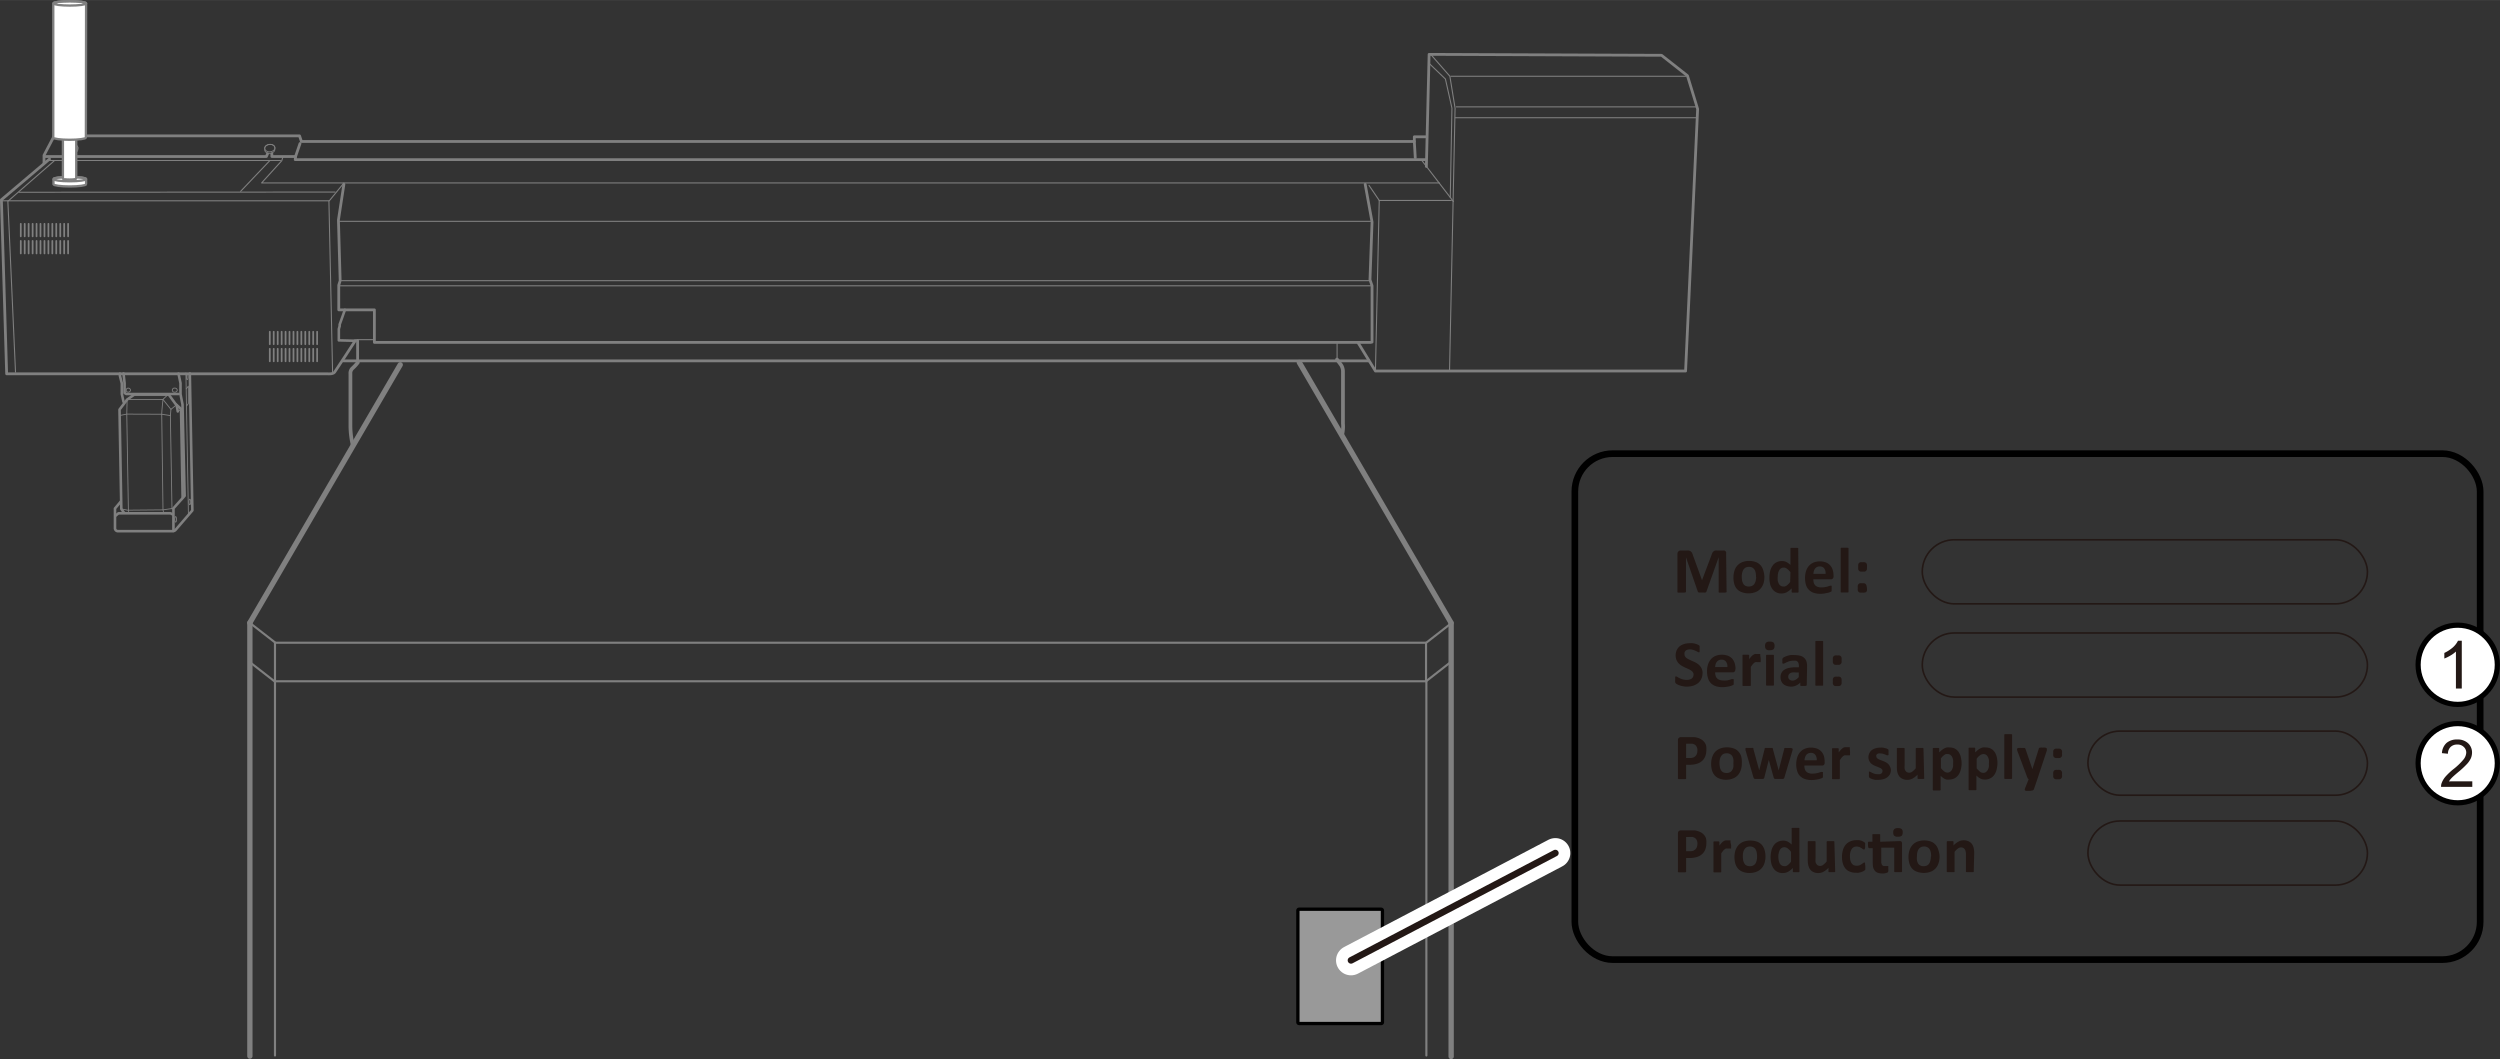 <svg xmlns="http://www.w3.org/2000/svg" width="132.46mm" height="56.12mm" viewBox="0 0 375.48 159.07"><rect x="0" y="0" width="375.48" height="159.07" fill="#333333" stroke="none"/><defs><style>.cls-1,.cls-10,.cls-13,.cls-14,.cls-16,.cls-17,.cls-2,.cls-3,.cls-4,.cls-5,.cls-6,.cls-8,.cls-9{fill:none;}.cls-1,.cls-10,.cls-2,.cls-3,.cls-4,.cls-5,.cls-6,.cls-7,.cls-8,.cls-9{stroke:gray;}.cls-1,.cls-10,.cls-11,.cls-14,.cls-16,.cls-17,.cls-2,.cls-3,.cls-4,.cls-5,.cls-6,.cls-7,.cls-8,.cls-9{stroke-linecap:round;}.cls-1,.cls-10,.cls-11,.cls-14,.cls-2,.cls-3,.cls-4,.cls-5,.cls-6,.cls-7,.cls-8,.cls-9{stroke-linejoin:round;}.cls-1{stroke-width:0.42px;}.cls-2{stroke-width:0.16px;}.cls-3{stroke-width:0.39px;}.cls-4{stroke-width:0.26px;}.cls-5{stroke-width:0.13px;}.cls-6{stroke-width:0.56px;}.cls-15,.cls-7{fill:#fff;}.cls-7,.cls-8{stroke-width:0.35px;}.cls-9{stroke-width:0.32px;}.cls-10{stroke-width:0.8px;}.cls-11{fill:#999;stroke-width:0.5px;}.cls-11,.cls-14,.cls-15{stroke:#000;}.cls-12{fill:#231815;}.cls-13,.cls-17{stroke:#231815;}.cls-13,.cls-16,.cls-17{stroke-miterlimit:10;}.cls-13{stroke-width:0.25px;}.cls-15{stroke-width:0.78px;}.cls-16{stroke:#fff;stroke-width:4.5px;}</style></defs><g id="イラスト"><path class="cls-1" d="M59.44,23.88,52.21,30,53,56.14h48.25s.76.07,1-.24,3.1-4.73,3.1-4.73" transform="translate(-52)"/><line class="cls-1" x1="51.6" y1="54.19" x2="205.56" y2="54.19"/><polyline class="cls-1" points="6.61 24.43 6.61 23.32 8.14 20.4 44.99 20.4 45.27 21.24 212.42 21.24 212.42 20.54 214.09 20.54"/><polyline class="cls-1" points="214.23 24.99 214.64 8.16 249.55 8.3 253.44 11.36 254.97 16.37 253.16 55.72 206.58 55.72 204.01 51.53"/><polyline class="cls-1" points="205.87 51.42 56.23 51.42 56.23 46.53 50.88 46.53 50.88 42.82 51.09 42.15 50.83 33.03 51.65 27.68"/><line class="cls-1" x1="53.71" y1="51.17" x2="53.71" y2="54.1"/><line class="cls-2" x1="49.95" y1="55.85" x2="49.4" y2="30.19"/><polyline class="cls-2" points="0.34 30.15 49.46 30.15 51.64 27.49"/><polyline class="cls-1" points="45.06 21.55 44.39 23.5 40.83 23.5 40.83 23.1"/><polyline class="cls-1" points="40.18 23.1 40.01 23.5 11.15 23.5 11.15 23.1"/><polyline class="cls-1" points="6.81 23.5 10.24 23.5 10.44 23.1"/><polyline class="cls-1" points="44.39 23.5 44.34 23.97 214.11 23.97"/><line class="cls-1" x1="212.42" y1="21.24" x2="212.56" y2="23.66"/><line class="cls-2" x1="218.28" y1="30.25" x2="213.49" y2="24.02"/><polyline class="cls-2" points="217.97 30.1 207.15 30.1 206.58 55.72"/><line class="cls-2" x1="207.15" y1="30.1" x2="205.61" y2="27.83"/><polyline class="cls-2" points="216.17 27.47 39.29 27.47 42.32 24.13 42.47 23.63"/><line class="cls-2" x1="40.52" y1="24.12" x2="36.14" y2="28.73"/><line class="cls-2" x1="50.98" y1="33.24" x2="205.87" y2="33.24"/><polyline class="cls-1" points="205.04 27.68 206.07 33.34 205.76 42 206.07 42.92 206.07 51.37"/><polyline class="cls-2" points="217.71 55.59 218.54 16.24 217.76 11.45 214.88 8.16"/><line class="cls-2" x1="217.92" y1="11.45" x2="253.2" y2="11.45"/><line class="cls-2" x1="254.75" y1="16.04" x2="218.74" y2="16.04"/><line class="cls-2" x1="218.59" y1="17.68" x2="254.95" y2="17.68"/><polyline class="cls-2" points="214.73 9.6 217.09 11.86 218.07 16.24 217.82 29.63"/><line class="cls-2" x1="205.92" y1="42.92" x2="50.98" y2="42.92"/><line class="cls-2" x1="205.61" y1="42.15" x2="51.29" y2="42.15"/><line class="cls-2" x1="200.82" y1="51.58" x2="200.82" y2="54"/><line class="cls-2" x1="55.97" y1="51.01" x2="53.55" y2="51.01"/><path class="cls-3" d="M103.8,46.53s-.74,2.11-.78,2.18a1.44,1.44,0,0,0,0,.24l-.13.46v1.7s2,.06,2.51.06" transform="translate(-52)"/><line class="cls-4" x1="3.12" y1="33.61" x2="3.12" y2="35.49"/><line class="cls-4" x1="3.71" y1="33.61" x2="3.71" y2="35.49"/><line class="cls-4" x1="4.3" y1="33.61" x2="4.3" y2="35.49"/><line class="cls-4" x1="4.9" y1="33.61" x2="4.9" y2="35.49"/><line class="cls-4" x1="5.49" y1="33.61" x2="5.49" y2="35.49"/><line class="cls-4" x1="6.08" y1="33.61" x2="6.08" y2="35.49"/><line class="cls-4" x1="6.68" y1="33.61" x2="6.68" y2="35.49"/><line class="cls-4" x1="7.27" y1="33.61" x2="7.27" y2="35.49"/><line class="cls-4" x1="7.86" y1="33.61" x2="7.86" y2="35.49"/><line class="cls-4" x1="8.45" y1="33.61" x2="8.45" y2="35.49"/><line class="cls-4" x1="9.05" y1="33.61" x2="9.05" y2="35.49"/><line class="cls-4" x1="9.64" y1="33.61" x2="9.64" y2="35.49"/><line class="cls-4" x1="10.23" y1="33.61" x2="10.23" y2="35.49"/><line class="cls-4" x1="3.12" y1="36.18" x2="3.12" y2="38.06"/><line class="cls-4" x1="3.71" y1="36.18" x2="3.71" y2="38.06"/><line class="cls-4" x1="4.3" y1="36.18" x2="4.3" y2="38.06"/><line class="cls-4" x1="4.9" y1="36.18" x2="4.9" y2="38.06"/><line class="cls-4" x1="5.49" y1="36.18" x2="5.49" y2="38.06"/><line class="cls-4" x1="6.08" y1="36.18" x2="6.08" y2="38.06"/><line class="cls-4" x1="6.68" y1="36.18" x2="6.68" y2="38.06"/><line class="cls-4" x1="7.27" y1="36.18" x2="7.27" y2="38.06"/><line class="cls-4" x1="7.86" y1="36.18" x2="7.86" y2="38.06"/><line class="cls-4" x1="8.45" y1="36.18" x2="8.45" y2="38.06"/><line class="cls-4" x1="9.05" y1="36.18" x2="9.05" y2="38.06"/><line class="cls-4" x1="9.64" y1="36.18" x2="9.64" y2="38.06"/><line class="cls-4" x1="10.23" y1="36.18" x2="10.23" y2="38.06"/><line class="cls-4" x1="40.52" y1="49.82" x2="40.52" y2="51.69"/><line class="cls-4" x1="41.11" y1="49.82" x2="41.11" y2="51.69"/><line class="cls-4" x1="41.71" y1="49.82" x2="41.71" y2="51.69"/><line class="cls-4" x1="42.3" y1="49.82" x2="42.3" y2="51.69"/><line class="cls-4" x1="42.89" y1="49.82" x2="42.89" y2="51.69"/><line class="cls-4" x1="43.48" y1="49.82" x2="43.48" y2="51.69"/><line class="cls-4" x1="44.08" y1="49.82" x2="44.08" y2="51.69"/><line class="cls-4" x1="44.67" y1="49.82" x2="44.67" y2="51.69"/><line class="cls-4" x1="45.26" y1="49.82" x2="45.26" y2="51.69"/><line class="cls-4" x1="45.85" y1="49.82" x2="45.85" y2="51.69"/><line class="cls-4" x1="46.45" y1="49.82" x2="46.45" y2="51.69"/><line class="cls-4" x1="47.04" y1="49.82" x2="47.04" y2="51.69"/><line class="cls-4" x1="47.63" y1="49.82" x2="47.63" y2="51.69"/><line class="cls-4" x1="40.52" y1="52.38" x2="40.52" y2="54.26"/><line class="cls-4" x1="41.11" y1="52.38" x2="41.11" y2="54.26"/><line class="cls-4" x1="41.71" y1="52.38" x2="41.71" y2="54.26"/><line class="cls-4" x1="42.3" y1="52.38" x2="42.3" y2="54.26"/><line class="cls-4" x1="42.89" y1="52.38" x2="42.89" y2="54.26"/><line class="cls-4" x1="43.48" y1="52.38" x2="43.48" y2="54.26"/><line class="cls-4" x1="44.08" y1="52.38" x2="44.08" y2="54.26"/><line class="cls-4" x1="44.67" y1="52.38" x2="44.67" y2="54.26"/><line class="cls-4" x1="45.26" y1="52.38" x2="45.26" y2="54.26"/><line class="cls-4" x1="45.85" y1="52.38" x2="45.85" y2="54.26"/><line class="cls-4" x1="46.45" y1="52.38" x2="46.45" y2="54.26"/><line class="cls-4" x1="47.04" y1="52.38" x2="47.04" y2="54.26"/><line class="cls-4" x1="47.63" y1="52.38" x2="47.63" y2="54.26"/><path class="cls-5" d="M93.29,22.2c0,.31-.33.57-.75.6s-.77-.22-.78-.53.34-.57.76-.59S93.28,21.89,93.29,22.2Z" transform="translate(-52)"/><path class="cls-5" d="M93.29,22.2c0-.31-.35-.54-.77-.52s-.76.29-.76.59a2,2,0,0,1,0,.23c0,.31.35.55.77.52s.76-.28.75-.59C93.3,22.29,93.29,22.34,93.29,22.2Z" transform="translate(-52)"/><path class="cls-5" d="M63.7,22.2c0,.31-.34.57-.76.6s-.76-.22-.77-.53.33-.57.75-.59S63.69,21.89,63.7,22.2Z" transform="translate(-52)"/><path class="cls-5" d="M63.7,22.2c0-.31-.35-.54-.78-.52s-.75.29-.75.59,0,.09,0,.23c0,.31.35.55.78.52s.75-.28.75-.59C63.71,22.29,63.7,22.34,63.7,22.2Z" transform="translate(-52)"/><line class="cls-2" x1="42.12" y1="24.1" x2="6.99" y2="24.1"/><line class="cls-2" x1="2.86" y1="28.87" x2="50.32" y2="28.84"/><polyline class="cls-2" points="2.33 55.89 1.18 30.22 8.13 24.16"/><path class="cls-6" d="M105,66.94a13.34,13.34,0,0,1-.37-2.89V56.14a1,1,0,0,1,.33-.85,6.17,6.17,0,0,0,.78-.85" transform="translate(-52)"/><path class="cls-6" d="M253.54,65.41a5,5,0,0,0,.16-1.8V55.7a1.81,1.81,0,0,0-.26-.85c-.12-.18-.63-.85-.63-.85" transform="translate(-52)"/></g><g id="レイヤー_2" data-name="レイヤー 2"><path class="cls-5" d="M71.6,58.59a.33.33,0,0,1-.35.3.3.3,0,1,1,0-.6A.33.33,0,0,1,71.6,58.59Z" transform="translate(-52)"/><path class="cls-5" d="M78.62,58.59a.33.33,0,0,1-.35.3.31.31,0,1,1,0-.6A.33.33,0,0,1,78.62,58.59Z" transform="translate(-52)"/><path class="cls-5" d="M78.51,78c0,.23-.06.42-.14.42s-.13-.19-.13-.42.06-.42.13-.42S78.51,77.72,78.51,78Z" transform="translate(-52)"/><path class="cls-5" d="M80.64,75.38c0,.24-.06.42-.13.42s-.14-.18-.14-.42.06-.42.14-.42S80.64,75.15,80.64,75.38Z" transform="translate(-52)"/><path class="cls-5" d="M80.24,56.6c0,.24-.06.42-.13.42S80,56.84,80,56.6s.06-.42.14-.42S80.24,56.37,80.24,56.6Z" transform="translate(-52)"/><polyline class="cls-3" points="18.01 56.11 18.01 56.44 18.3 57.59 18.3 59.17 18.55 60.34"/><polyline class="cls-3" points="18.55 56.09 18.71 57.54 18.71 59.01 18.98 59.17 26.84 59.17"/><polyline class="cls-3" points="26.81 56.11 27.11 57.54 27.11 59.2 27.41 60.74 27.73 74.47 26.05 76.34 26.05 79.73"/><path class="cls-3" d="M70.11,75.36l-.84,1v3a.44.44,0,0,0,.47.41h8.18a.58.58,0,0,0,.46-.2l2.51-2.91-.38-20.57" transform="translate(-52)"/><polyline class="cls-3" points="17.36 77.44 17.79 77.09 25.62 77.09 25.94 77.25"/><line class="cls-5" x1="27.92" y1="56.02" x2="28.3" y2="77.32"/><polyline class="cls-3" points="18.63 77 18.22 76.44 17.95 61.51 19.09 60.01 20.15 59.27 25.35 59.27 26.54 60.9 26.7 61.79"/><polyline class="cls-3" points="26.49 60.78 27.19 61.41 27.43 74.66"/><path class="cls-5" d="M77.15,59.34l-.67.63s-.19,1.75-.19,2.24.19,14.36.19,14.36l.11.49" transform="translate(-52)"/><polyline class="cls-5" points="19.09 60.18 19.04 62.19 19.28 76.43 19.33 76.95"/><polyline class="cls-5" points="18.22 76.43 19.17 76.62 24.48 76.57 26.05 76.34"/><polyline class="cls-5" points="19.36 59.99 24.48 59.99 25.67 61.48 26.38 60.9"/><path class="cls-5" d="M77.67,61.49s-.08.86-.08,1,.24,13.94.24,13.94" transform="translate(-52)"/><polyline class="cls-5" points="17.98 62.4 19.04 62.19 24.29 62.21 25.54 62.4"/><line class="cls-5" x1="26.84" y1="61.72" x2="27.19" y2="61.42"/><polyline class="cls-5" points="27.97 58.4 28.29 57.99 28.29 60.61 28.04 60.95"/><path class="cls-7" d="M64.93,26.89c0-.18-1.09-.32-2.45-.32s-2.45.14-2.45.32v.78c0,.18,1.1.33,2.45.33s2.45-.15,2.45-.33Z" transform="translate(-52)"/><ellipse class="cls-8" cx="10.49" cy="26.89" rx="2.45" ry="0.33"/><path class="cls-7" d="M63.45,20.72c0-.08-.43-.13-1-.13s-1,.05-1,.13v6.11c0,.07.44.13,1,.13s1-.06,1-.13Z" transform="translate(-52)"/><path class="cls-7" d="M64.93.5c0-.18-1.09-.32-2.45-.32S60,.32,60,.5V20.66c0,.18,1.1.33,2.45.33s2.45-.15,2.45-.33Z" transform="translate(-52)"/><ellipse class="cls-8" cx="10.49" cy="0.5" rx="2.45" ry="0.33"/><line class="cls-9" x1="41.3" y1="96.53" x2="214.18" y2="96.53"/><line class="cls-10" x1="60.11" y1="54.78" x2="37.52" y2="93.54"/><line class="cls-10" x1="217.94" y1="93.53" x2="195.15" y2="54.44"/><line class="cls-9" x1="41.38" y1="102.31" x2="214.19" y2="102.31"/><rect class="cls-11" x="194.93" y="136.55" width="12.7" height="17.17" rx="0.18"/><path class="cls-12" d="M311.32,88.83a.16.16,0,0,1,0,.09l-.1.06L311,89h-.59a.69.69,0,0,1-.18,0l-.1-.06a.16.16,0,0,1,0-.09V83.69h0l-1.83,5.13a.24.24,0,0,1-.06.11.23.23,0,0,1-.12.06.56.56,0,0,1-.2,0h-.56l-.2,0-.11-.06a.21.21,0,0,1-.06-.1l-1.77-5.13h0v5.14a.16.16,0,0,1,0,.09L305,89l-.19,0h-.58l-.19,0a.29.29,0,0,1-.1-.06.16.16,0,0,1,0-.09V83.2a.49.49,0,0,1,.14-.38.45.45,0,0,1,.35-.14h.84a2,2,0,0,1,.38,0,1,1,0,0,1,.28.12.9.9,0,0,1,.2.23,1.86,1.86,0,0,1,.13.34l1.37,3.77h0l1.42-3.76a1.86,1.86,0,0,1,.13-.34.62.62,0,0,1,.18-.23.7.7,0,0,1,.24-.13,1.37,1.37,0,0,1,.31,0h.87a.79.79,0,0,1,.23,0,.31.31,0,0,1,.15.1.42.42,0,0,1,.09.16.51.51,0,0,1,0,.22Z" transform="translate(-52)"/><path class="cls-12" d="M317,86.62a3.2,3.2,0,0,1-.14,1,2.12,2.12,0,0,1-.45.79,1.89,1.89,0,0,1-.74.51,2.81,2.81,0,0,1-1.05.19,2.77,2.77,0,0,1-1-.17,1.79,1.79,0,0,1-.72-.46,1.94,1.94,0,0,1-.42-.76,3.58,3.58,0,0,1-.13-1,3.31,3.31,0,0,1,.15-1,2,2,0,0,1,.44-.79,2,2,0,0,1,.75-.51,2.76,2.76,0,0,1,1-.18,3.12,3.12,0,0,1,1,.16,1.77,1.77,0,0,1,.71.47,1.9,1.9,0,0,1,.42.75A3.65,3.65,0,0,1,317,86.62Zm-1.26,0a3.61,3.61,0,0,0-.05-.59,1.53,1.53,0,0,0-.17-.47.89.89,0,0,0-.33-.31,1,1,0,0,0-.51-.12,1.21,1.21,0,0,0-.48.1,1,1,0,0,0-.34.3,1.48,1.48,0,0,0-.19.46,2.35,2.35,0,0,0-.07.62,3.61,3.61,0,0,0,.05.59,1.54,1.54,0,0,0,.18.47.79.79,0,0,0,.32.31,1.22,1.22,0,0,0,1,0,.79.79,0,0,0,.34-.29,1.39,1.39,0,0,0,.2-.46A2.83,2.83,0,0,0,315.76,86.66Z" transform="translate(-52)"/><path class="cls-12" d="M322.13,88.84a.16.16,0,0,1,0,.09A.18.18,0,0,1,322,89a.57.57,0,0,1-.16,0h-.5a.65.65,0,0,1-.16,0l-.09-.06a.29.29,0,0,1,0-.09v-.49a3.07,3.07,0,0,1-.71.57,1.72,1.72,0,0,1-.82.2,1.68,1.68,0,0,1-.84-.2,1.55,1.55,0,0,1-.56-.52,2.26,2.26,0,0,1-.32-.76,4.56,4.56,0,0,1-.09-.92,4.21,4.21,0,0,1,.12-1,2.51,2.51,0,0,1,.37-.79,1.51,1.51,0,0,1,.59-.5,1.8,1.8,0,0,1,.82-.18,1.47,1.47,0,0,1,.67.15,2.73,2.73,0,0,1,.59.44V82.43a.29.29,0,0,1,0-.09.19.19,0,0,1,.1-.06l.19,0,.3,0,.29,0,.19,0a.19.19,0,0,1,.1.06.16.16,0,0,1,0,.09Zm-1.22-2.91a3.05,3.05,0,0,0-.51-.51.83.83,0,0,0-.5-.18.74.74,0,0,0-.42.12.84.84,0,0,0-.27.32,1.34,1.34,0,0,0-.16.45,2.07,2.07,0,0,0-.05.5,3.19,3.19,0,0,0,0,.54,1.66,1.66,0,0,0,.15.46.82.82,0,0,0,.26.32.7.7,0,0,0,.42.13,1,1,0,0,0,.25,0l.24-.12a1.69,1.69,0,0,0,.26-.22c.09-.09.18-.2.29-.33Z" transform="translate(-52)"/><path class="cls-12" d="M327.39,86.53a.5.5,0,0,1-.1.33A.34.34,0,0,1,327,87h-2.65a2,2,0,0,0,.06.51,1.07,1.07,0,0,0,.21.38.83.83,0,0,0,.38.24,1.45,1.45,0,0,0,.54.09,3.44,3.44,0,0,0,1-.15l.29-.1a.67.67,0,0,1,.19,0l.08,0s0,0,0,.06a.37.37,0,0,1,0,.12,1.21,1.21,0,0,1,0,.2v.19s0,.09,0,.13l0,.09-.05.07-.17.09-.36.12c-.15,0-.32.07-.51.09a3.83,3.83,0,0,1-.6.05,3.13,3.13,0,0,1-1-.15,1.81,1.81,0,0,1-.73-.45,1.74,1.74,0,0,1-.44-.75,3.68,3.68,0,0,1-.14-1.06,3.41,3.41,0,0,1,.15-1,2.25,2.25,0,0,1,.44-.79,2,2,0,0,1,.7-.5,2.49,2.49,0,0,1,.93-.17,2.54,2.54,0,0,1,.93.16,1.68,1.68,0,0,1,.64.45,1.8,1.8,0,0,1,.37.68,2.86,2.86,0,0,1,.12.85Zm-1.2-.35a1.3,1.3,0,0,0-.2-.81.81.81,0,0,0-.69-.3.88.88,0,0,0-.41.09,1,1,0,0,0-.29.24,1.14,1.14,0,0,0-.17.35,1.93,1.93,0,0,0-.07.43Z" transform="translate(-52)"/><path class="cls-12" d="M329.63,88.84a.11.11,0,0,1,0,.08.14.14,0,0,1-.1.06l-.19,0h-.6a.69.69,0,0,1-.18,0,.14.14,0,0,1-.1-.06.11.11,0,0,1,0-.08V82.42a.12.12,0,0,1,0-.09.2.2,0,0,1,.1-.07.69.69,0,0,1,.18,0h.6l.19,0a.2.2,0,0,1,.1.07.12.12,0,0,1,0,.09Z" transform="translate(-52)"/><path class="cls-12" d="M332.4,85.15a1.59,1.59,0,0,1,0,.34.51.51,0,0,1-.11.22.54.54,0,0,1-.22.13,1.42,1.42,0,0,1-.33,0,1.55,1.55,0,0,1-.33,0,.44.44,0,0,1-.21-.13.42.42,0,0,1-.11-.22,1.65,1.65,0,0,1,0-.34,1.86,1.86,0,0,1,0-.36.45.45,0,0,1,.11-.23.43.43,0,0,1,.21-.12,1.06,1.06,0,0,1,.33,0,1,1,0,0,1,.33,0,.52.52,0,0,1,.22.12.55.55,0,0,1,.11.23A1.79,1.79,0,0,1,332.4,85.15Zm0,3.18a1.69,1.69,0,0,1,0,.35.55.55,0,0,1-.11.23A.66.66,0,0,1,332,89a1.34,1.34,0,0,1-.33,0,1.49,1.49,0,0,1-.33,0,.53.53,0,0,1-.21-.12.45.45,0,0,1-.11-.23,1.75,1.75,0,0,1,0-.35,1.65,1.65,0,0,1,0-.34.45.45,0,0,1,.11-.24.37.37,0,0,1,.21-.12,1.06,1.06,0,0,1,.33,0,1,1,0,0,1,.33,0,.43.43,0,0,1,.22.12.53.53,0,0,1,.11.24A1.59,1.59,0,0,1,332.4,88.33Z" transform="translate(-52)"/><path class="cls-12" d="M307.7,101.11a1.86,1.86,0,0,1-.19.87,1.82,1.82,0,0,1-.5.63,2.25,2.25,0,0,1-.74.38,3.39,3.39,0,0,1-.91.13,2.93,2.93,0,0,1-.61-.06,2.66,2.66,0,0,1-.49-.13,1.54,1.54,0,0,1-.36-.16.83.83,0,0,1-.21-.14.48.48,0,0,1-.09-.19,1.46,1.46,0,0,1,0-.34c0-.1,0-.19,0-.25s0-.13,0-.17a.35.35,0,0,1,.06-.09.16.16,0,0,1,.09,0,.45.45,0,0,1,.19.08,1.82,1.82,0,0,0,.32.18,2.38,2.38,0,0,0,1.09.26,1.33,1.33,0,0,0,.42-.06,1,1,0,0,0,.32-.15.73.73,0,0,0,.2-.26.89.89,0,0,0,.07-.34.56.56,0,0,0-.12-.36,1.05,1.05,0,0,0-.31-.28,3.29,3.29,0,0,0-.42-.22l-.5-.22a4.67,4.67,0,0,1-.49-.27,2.11,2.11,0,0,1-.43-.36,1.84,1.84,0,0,1-.3-.49,1.72,1.72,0,0,1-.12-.68,1.88,1.88,0,0,1,.17-.8,1.68,1.68,0,0,1,.45-.57,2.07,2.07,0,0,1,.68-.34,3.12,3.12,0,0,1,.82-.11,2.28,2.28,0,0,1,.45,0,2.59,2.59,0,0,1,.42.09,2.2,2.2,0,0,1,.34.13,1.07,1.07,0,0,1,.21.12.35.35,0,0,1,.06.09.46.46,0,0,1,0,.09s0,.08,0,.14v.45a1.57,1.57,0,0,1,0,.16.19.19,0,0,1-.05.09.11.11,0,0,1-.08,0,.32.32,0,0,1-.17-.07l-.29-.14a2.08,2.08,0,0,0-.4-.15,1.53,1.53,0,0,0-.49-.07,1.38,1.38,0,0,0-.37.05.93.93,0,0,0-.26.15A.65.65,0,0,0,305,98a.86.86,0,0,0,0,.27.61.61,0,0,0,.12.37,1,1,0,0,0,.31.27,2.87,2.87,0,0,0,.43.22l.5.23a3.4,3.4,0,0,1,.5.26,1.87,1.87,0,0,1,.43.36,1.64,1.64,0,0,1,.43,1.15Z" transform="translate(-52)"/><path class="cls-12" d="M312.63,100.53a.45.45,0,0,1-.1.33.34.34,0,0,1-.28.11H309.6a1.61,1.61,0,0,0,.07.51.83.83,0,0,0,.21.38.8.8,0,0,0,.37.24,1.45,1.45,0,0,0,.54.09,3.1,3.1,0,0,0,.57,0,3.26,3.26,0,0,0,.42-.1l.3-.1a.59.59,0,0,1,.19,0l.07,0a.1.1,0,0,1,.05.06,1,1,0,0,1,0,.12v.39s0,.09,0,.13l0,.09-.05.07a.94.94,0,0,1-.18.09,2.5,2.5,0,0,1-.36.12,5.07,5.07,0,0,1-.5.09,3.86,3.86,0,0,1-.61.05,3.17,3.17,0,0,1-1-.15,1.88,1.88,0,0,1-.73-.45,1.73,1.73,0,0,1-.43-.75,3.35,3.35,0,0,1-.15-1.06,3.41,3.41,0,0,1,.15-1,2.25,2.25,0,0,1,.44-.79,2,2,0,0,1,.7-.5,2.52,2.52,0,0,1,.93-.17,2.6,2.6,0,0,1,.94.16,1.76,1.76,0,0,1,.64.45,1.93,1.93,0,0,1,.36.68,2.86,2.86,0,0,1,.12.85Zm-1.19-.35a1.24,1.24,0,0,0-.21-.81.8.8,0,0,0-.68-.3.85.85,0,0,0-.7.33,1,1,0,0,0-.18.35,1.93,1.93,0,0,0-.07.43Z" transform="translate(-52)"/><path class="cls-12" d="M316.44,98.89a2.27,2.27,0,0,1,0,.28,1.64,1.64,0,0,1,0,.18.19.19,0,0,1,0,.09.11.11,0,0,1-.08,0h-.09l-.11,0-.13,0h-.17a.51.51,0,0,0-.2,0,.6.6,0,0,0-.21.13,1,1,0,0,0-.23.23,4.28,4.28,0,0,0-.26.36v2.72a.11.11,0,0,1,0,.08.14.14,0,0,1-.1.06l-.19,0H314l-.19,0a.14.14,0,0,1-.1-.06.11.11,0,0,1,0-.08V98.48a.11.11,0,0,1,0-.08s0-.05.08-.07l.17,0h.51l.16,0a.27.27,0,0,1,.08.07.19.19,0,0,1,0,.08V99a3.72,3.72,0,0,1,.32-.4,1.56,1.56,0,0,1,.29-.25.84.84,0,0,1,.27-.13,1.45,1.45,0,0,1,.28,0H316l.16,0,.13,0,.09,0,0,.05s0,0,0,.08a.71.71,0,0,1,0,.16A2.18,2.18,0,0,1,316.44,98.89Z" transform="translate(-52)"/><path class="cls-12" d="M318.52,97a.71.71,0,0,1-.15.51.86.86,0,0,1-.56.14.77.77,0,0,1-.56-.14.64.64,0,0,1-.15-.49.67.67,0,0,1,.15-.51.81.81,0,0,1,.57-.15.83.83,0,0,1,.55.14A.66.66,0,0,1,318.52,97Zm-.09,5.83a.11.11,0,0,1,0,.08.17.17,0,0,1-.1.06l-.19,0h-.6l-.19,0a.17.17,0,0,1-.1-.06.19.19,0,0,1,0-.08V98.49a.19.19,0,0,1,0-.08.26.26,0,0,1,.1-.07l.19,0h.6l.19,0a.26.26,0,0,1,.1.07.11.11,0,0,1,0,.08Z" transform="translate(-52)"/><path class="cls-12" d="M323.36,102.85a.12.12,0,0,1-.05.11.26.26,0,0,1-.15.05,1.28,1.28,0,0,1-.31,0,1.33,1.33,0,0,1-.32,0,.23.23,0,0,1-.14-.05.14.14,0,0,1,0-.11v-.35a1.79,1.79,0,0,1-.62.45,1.7,1.7,0,0,1-.76.17,2.2,2.2,0,0,1-.64-.1,1.4,1.4,0,0,1-.5-.26,1.25,1.25,0,0,1-.33-.45,1.44,1.44,0,0,1-.12-.61,1.37,1.37,0,0,1,.15-.66,1.26,1.26,0,0,1,.45-.47,2.23,2.23,0,0,1,.73-.27,5.09,5.09,0,0,1,1-.09h.43V100a1.25,1.25,0,0,0-.05-.36.5.5,0,0,0-.13-.25.61.61,0,0,0-.26-.16,1.41,1.41,0,0,0-.39,0,2.32,2.32,0,0,0-.55.06,3.54,3.54,0,0,0-.43.16l-.31.15a.53.53,0,0,1-.2.07.15.15,0,0,1-.09,0,.2.2,0,0,1-.07-.1.54.54,0,0,1,0-.15,1.25,1.25,0,0,1,0-.21.78.78,0,0,1,0-.24.29.29,0,0,1,.09-.16.91.91,0,0,1,.24-.15,2.56,2.56,0,0,1,.4-.16,3.33,3.33,0,0,1,.5-.12,3.43,3.43,0,0,1,.56,0,3.74,3.74,0,0,1,.88.1,1.44,1.44,0,0,1,.59.31,1.27,1.27,0,0,1,.35.54,2.48,2.48,0,0,1,.1.77Zm-1.2-1.86h-.47a2.51,2.51,0,0,0-.51,0,1,1,0,0,0-.34.13.54.54,0,0,0-.19.21.57.57,0,0,0-.07.29.54.54,0,0,0,.18.43.69.69,0,0,0,.48.16.86.86,0,0,0,.47-.14,1.69,1.69,0,0,0,.45-.38Z" transform="translate(-52)"/><path class="cls-12" d="M325.82,102.84a.11.11,0,0,1,0,.08.14.14,0,0,1-.1.06l-.19,0h-.59a.69.69,0,0,1-.19,0,.14.14,0,0,1-.1-.06.11.11,0,0,1,0-.08V96.42a.12.12,0,0,1,0-.09.2.2,0,0,1,.1-.07.69.69,0,0,1,.19,0h.59l.19,0a.2.2,0,0,1,.1.07.12.12,0,0,1,0,.09Z" transform="translate(-52)"/><path class="cls-12" d="M328.59,99.15a1.13,1.13,0,0,1,0,.34.51.51,0,0,1-.11.22.57.57,0,0,1-.21.13,1.58,1.58,0,0,1-.34,0,1.55,1.55,0,0,1-.33,0,.44.44,0,0,1-.21-.13.51.51,0,0,1-.11-.22,1.65,1.65,0,0,1,0-.34,1.86,1.86,0,0,1,0-.36.55.55,0,0,1,.11-.23.43.43,0,0,1,.21-.12,1.06,1.06,0,0,1,.33,0,1.09,1.09,0,0,1,.34,0,.42.42,0,0,1,.32.35A1.28,1.28,0,0,1,328.59,99.15Zm0,3.18a1.2,1.2,0,0,1,0,.35.55.55,0,0,1-.11.23.72.72,0,0,1-.21.12,1.51,1.51,0,0,1-.34,0,1.49,1.49,0,0,1-.33,0,.53.53,0,0,1-.21-.12.55.55,0,0,1-.11-.23,1.75,1.75,0,0,1,0-.35,1.65,1.65,0,0,1,0-.34.53.53,0,0,1,.11-.24.37.37,0,0,1,.21-.12,1.06,1.06,0,0,1,.33,0,1.09,1.09,0,0,1,.34,0,.45.45,0,0,1,.21.12.53.53,0,0,1,.11.24A1.13,1.13,0,0,1,328.59,102.33Z" transform="translate(-52)"/><path class="cls-12" d="M308.28,112.6a2.55,2.55,0,0,1-.17,1,1.87,1.87,0,0,1-.48.69,2.09,2.09,0,0,1-.78.42,3.54,3.54,0,0,1-1.09.15h-.52v2a.16.16,0,0,1,0,.09l-.11.06-.19,0h-.63a.69.69,0,0,1-.19,0l-.11-.06a.16.16,0,0,1,0-.09v-5.69a.45.45,0,0,1,.12-.34.44.44,0,0,1,.32-.12h1.49l.42,0c.14,0,.3,0,.49.07a2.19,2.19,0,0,1,.57.21,1.61,1.61,0,0,1,.5.39,1.44,1.44,0,0,1,.31.54A2.12,2.12,0,0,1,308.28,112.6Zm-1.34.1a1.09,1.09,0,0,0-.12-.55.82.82,0,0,0-.29-.32.92.92,0,0,0-.36-.13,2.42,2.42,0,0,0-.39,0h-.54v2.14h.57a1.54,1.54,0,0,0,.52-.08,1,1,0,0,0,.34-.24.92.92,0,0,0,.2-.35A1.63,1.63,0,0,0,306.94,112.7Z" transform="translate(-52)"/><path class="cls-12" d="M313.61,114.62a3.2,3.2,0,0,1-.15,1,2.25,2.25,0,0,1-.44.79,2,2,0,0,1-.75.51,2.81,2.81,0,0,1-1,.19,2.77,2.77,0,0,1-1-.17,1.68,1.68,0,0,1-.71-.46,1.94,1.94,0,0,1-.42-.76,3.25,3.25,0,0,1-.14-1,3.31,3.31,0,0,1,.15-1,2.34,2.34,0,0,1,.44-.79,2,2,0,0,1,.75-.51,2.82,2.82,0,0,1,1.05-.18,3,3,0,0,1,1,.16,1.7,1.7,0,0,1,.71.47,1.9,1.9,0,0,1,.42.75A3.64,3.64,0,0,1,313.61,114.62Zm-1.27,0a2.76,2.76,0,0,0,0-.59,1.31,1.31,0,0,0-.17-.47.82.82,0,0,0-.33-.31,1,1,0,0,0-.51-.12,1.21,1.21,0,0,0-.48.1.86.86,0,0,0-.33.3,1.29,1.29,0,0,0-.2.46,2.86,2.86,0,0,0-.07.62,2.74,2.74,0,0,0,.06.59,1.31,1.31,0,0,0,.17.47.76.76,0,0,0,.33.31,1,1,0,0,0,.5.11,1.07,1.07,0,0,0,.49-.1.77.77,0,0,0,.33-.29,1.21,1.21,0,0,0,.2-.46A2.83,2.83,0,0,0,312.34,114.66Z" transform="translate(-52)"/><path class="cls-12" d="M321.24,112.47a.62.62,0,0,1,0,.13,2,2,0,0,1-.06.23L320,116.77a.26.26,0,0,1-.06.13.25.25,0,0,1-.12.08.63.63,0,0,1-.23,0h-.78l-.24,0a.36.36,0,0,1-.12-.08.31.31,0,0,1-.06-.13l-.73-2.65v0l-.67,2.65a.81.81,0,0,1-.06.13.25.25,0,0,1-.12.08.75.75,0,0,1-.24,0h-.79a1,1,0,0,1-.23,0,.32.32,0,0,1-.13-.08l-.06-.13-1.15-3.94a.91.91,0,0,1-.05-.22.93.93,0,0,1,0-.14.11.11,0,0,1,0-.08.14.14,0,0,1,.1-.06.5.5,0,0,1,.19,0h.62a.5.5,0,0,1,.19,0,.22.22,0,0,1,.09.07.23.23,0,0,1,0,.1l.87,3.19v0l.81-3.19a.23.23,0,0,1,0-.1l.1-.07a.42.42,0,0,1,.18,0H318l.17,0a.29.29,0,0,1,.1.06.25.25,0,0,1,0,.09l.87,3.22v0l.83-3.19a.23.23,0,0,1,0-.1.2.2,0,0,1,.1-.07.48.48,0,0,1,.18,0h.6a.48.48,0,0,1,.18,0,.15.15,0,0,1,.09.06A.11.11,0,0,1,321.24,112.47Z" transform="translate(-52)"/><path class="cls-12" d="M326.05,114.53a.45.45,0,0,1-.1.33.32.32,0,0,1-.27.11H323a2,2,0,0,0,.06.51.94.94,0,0,0,.21.38.85.85,0,0,0,.37.24,1.51,1.51,0,0,0,.55.09,3.6,3.6,0,0,0,1-.15l.29-.1a.59.59,0,0,1,.19,0l.07,0a.1.1,0,0,1,.05.06.21.21,0,0,1,0,.12,1.21,1.21,0,0,1,0,.2,1,1,0,0,1,0,.19.53.53,0,0,1,0,.13l0,.09-.05.07a.69.69,0,0,1-.18.09,2.5,2.5,0,0,1-.36.12,4.58,4.58,0,0,1-.5.09,3.86,3.86,0,0,1-.61.05,3.11,3.11,0,0,1-1-.15,1.81,1.81,0,0,1-.73-.45,1.74,1.74,0,0,1-.44-.75,3.36,3.36,0,0,1-.14-1.06,3.41,3.41,0,0,1,.15-1,2.1,2.1,0,0,1,.44-.79,1.87,1.87,0,0,1,.7-.5,2.45,2.45,0,0,1,.93-.17,2.58,2.58,0,0,1,.93.16,1.76,1.76,0,0,1,.64.45,1.8,1.8,0,0,1,.37.68,3.24,3.24,0,0,1,.11.85Zm-1.19-.35a1.24,1.24,0,0,0-.21-.81.78.78,0,0,0-.68-.3.88.88,0,0,0-.41.09.85.85,0,0,0-.29.24,1.14,1.14,0,0,0-.17.35,1.49,1.49,0,0,0-.07.43Z" transform="translate(-52)"/><path class="cls-12" d="M329.86,112.89a2.27,2.27,0,0,1,0,.28.66.66,0,0,1,0,.18.19.19,0,0,1-.05.09.11.11,0,0,1-.08,0h-.09l-.11,0-.13,0h-.16a.52.52,0,0,0-.21,0,.6.6,0,0,0-.21.13,1.24,1.24,0,0,0-.23.23,4.28,4.28,0,0,0-.26.36v2.72a.11.11,0,0,1,0,.08s-.05,0-.09.06l-.19,0h-.6l-.19,0a.17.17,0,0,1-.1-.06.11.11,0,0,1,0-.08v-4.36a.11.11,0,0,1,0-.08s0-.05.09-.07l.16,0h.51l.16,0a.19.19,0,0,1,.08.07.11.11,0,0,1,0,.08V113c.12-.16.23-.29.33-.4a1.53,1.53,0,0,1,.28-.25.88.88,0,0,1,.28-.13,1.26,1.26,0,0,1,.27,0h.14l.15,0,.14,0,.08,0,0,.05a.19.19,0,0,1,0,.08s0,.09,0,.16Z" transform="translate(-52)"/><path class="cls-12" d="M336,115.61a1.51,1.51,0,0,1-.14.65,1.31,1.31,0,0,1-.4.47,1.68,1.68,0,0,1-.6.29,3,3,0,0,1-.75.1,3.57,3.57,0,0,1-.47,0l-.39-.09-.3-.12a.83.83,0,0,1-.17-.11.4.4,0,0,1-.08-.16,1.27,1.27,0,0,1,0-.32,1.48,1.48,0,0,1,0-.23c0-.06,0-.1,0-.14a.13.13,0,0,1,0-.07h.07a.35.35,0,0,1,.16.06l.26.13a3,3,0,0,0,.36.14,1.75,1.75,0,0,0,.48.06,1.23,1.23,0,0,0,.29,0,.8.8,0,0,0,.23-.1.43.43,0,0,0,.14-.16.56.56,0,0,0,.05-.23.38.38,0,0,0-.09-.25.76.76,0,0,0-.24-.18l-.34-.15-.38-.15a2.81,2.81,0,0,1-.39-.19,1.7,1.7,0,0,1-.34-.26,1.76,1.76,0,0,1-.24-.38,1.37,1.37,0,0,1,.39-1.55,1.55,1.55,0,0,1,.56-.28,2.4,2.4,0,0,1,.74-.11,2.47,2.47,0,0,1,.39,0l.35.08a1.21,1.21,0,0,1,.27.09.49.49,0,0,1,.15.09.46.46,0,0,1,.07.07l0,.09s0,.08,0,.13a1,1,0,0,1,0,.18,1.41,1.41,0,0,1,0,.22.39.39,0,0,1,0,.13.13.13,0,0,1-.05.07h-.07a.26.26,0,0,1-.13,0l-.23-.11-.33-.11a1.7,1.7,0,0,0-.41-.05.85.85,0,0,0-.29,0,.53.53,0,0,0-.2.09.79.79,0,0,0-.12.15.41.41,0,0,0,0,.19.37.37,0,0,0,.09.25.94.94,0,0,0,.25.18l.34.15a3.12,3.12,0,0,1,.39.15,2.32,2.32,0,0,1,.39.18,1.56,1.56,0,0,1,.35.27,1.18,1.18,0,0,1,.24.37A1.38,1.38,0,0,1,336,115.61Z" transform="translate(-52)"/><path class="cls-12" d="M341,116.84a.11.11,0,0,1,0,.08.1.1,0,0,1-.08.06.53.53,0,0,1-.16,0h-.51l-.16,0a.15.15,0,0,1-.09-.06.19.19,0,0,1,0-.08v-.51a2.78,2.78,0,0,1-.74.59,1.61,1.61,0,0,1-.77.2,1.67,1.67,0,0,1-.75-.15,1.33,1.33,0,0,1-.5-.4,1.88,1.88,0,0,1-.27-.59,3.82,3.82,0,0,1-.08-.83v-2.67a.11.11,0,0,1,0-.08.2.2,0,0,1,.1-.07l.19,0h.59l.19,0a.2.2,0,0,1,.1.07.11.11,0,0,1,0,.08v2.46a2.32,2.32,0,0,0,0,.52.89.89,0,0,0,.14.31.58.58,0,0,0,.23.21.75.75,0,0,0,.79-.1,3.37,3.37,0,0,0,.51-.5v-2.9a.11.11,0,0,1,0-.08s.05-.05.09-.07l.19,0h.6l.18,0a.2.2,0,0,1,.1.07.11.11,0,0,1,0,.08Z" transform="translate(-52)"/><path class="cls-12" d="M346.62,114.6a3.75,3.75,0,0,1-.13,1,2.35,2.35,0,0,1-.36.8,1.77,1.77,0,0,1-.59.5,1.8,1.8,0,0,1-.82.18,1.87,1.87,0,0,1-.35,0,1.63,1.63,0,0,1-.31-.11,2.4,2.4,0,0,1-.29-.19,2.44,2.44,0,0,1-.3-.27v2.06a.11.11,0,0,1,0,.08.26.26,0,0,1-.1.07l-.19,0-.3,0-.3,0-.19,0a.26.26,0,0,1-.1-.07.11.11,0,0,1,0-.08v-6.09a.11.11,0,0,1,0-.08.19.19,0,0,1,.08-.07l.17,0H343l.16,0a.17.17,0,0,1,.09.07.11.11,0,0,1,0,.08V113c.13-.13.26-.24.38-.34a2.19,2.19,0,0,1,.37-.25,1.56,1.56,0,0,1,.39-.15,2,2,0,0,1,.44,0,1.67,1.67,0,0,1,.81.19,1.52,1.52,0,0,1,.55.52,2.17,2.17,0,0,1,.31.76A4,4,0,0,1,346.62,114.6Zm-1.28.08a3.08,3.08,0,0,0,0-.53,2.06,2.06,0,0,0-.14-.46.94.94,0,0,0-.27-.32.65.65,0,0,0-.4-.12.69.69,0,0,0-.25,0,.68.68,0,0,0-.24.12,2.18,2.18,0,0,0-.26.21,3.43,3.43,0,0,0-.27.33v1.44a2.92,2.92,0,0,0,.49.5.78.78,0,0,0,.49.18.65.65,0,0,0,.4-.12.87.87,0,0,0,.28-.32,1.83,1.83,0,0,0,.16-.45A2.73,2.73,0,0,0,345.34,114.68Z" transform="translate(-52)"/><path class="cls-12" d="M352,114.6a4.17,4.17,0,0,1-.13,1,2.35,2.35,0,0,1-.36.8,1.71,1.71,0,0,1-.6.5,1.79,1.79,0,0,1-1.16.14,1.63,1.63,0,0,1-.31-.11,2.49,2.49,0,0,1-.3-.19c-.09-.08-.19-.16-.3-.27v2.06a.11.11,0,0,1,0,.08.2.2,0,0,1-.1.07l-.19,0-.29,0-.3,0-.19,0a.2.2,0,0,1-.1-.07.11.11,0,0,1,0-.08v-6.09a.11.11,0,0,1,0-.08s0-.05.08-.07l.16,0h.5l.16,0a.22.22,0,0,1,.09.07.19.19,0,0,1,0,.08V113c.13-.13.25-.24.37-.34a2.75,2.75,0,0,1,.38-.25,1.43,1.43,0,0,1,.39-.15,2,2,0,0,1,.43,0,1.74,1.74,0,0,1,.82.19,1.61,1.61,0,0,1,.55.52,2.38,2.38,0,0,1,.31.76A4.57,4.57,0,0,1,352,114.6Zm-1.28.08a4.55,4.55,0,0,0,0-.53,1.66,1.66,0,0,0-.15-.46.82.82,0,0,0-.26-.32.69.69,0,0,0-.41-.12.86.86,0,0,0-.48.16,1.6,1.6,0,0,0-.26.21,3.41,3.41,0,0,0-.28.33v1.44a3.34,3.34,0,0,0,.49.5.8.8,0,0,0,.49.18.69.69,0,0,0,.41-.12,1.1,1.1,0,0,0,.28-.32,1.83,1.83,0,0,0,.16-.45A2.73,2.73,0,0,0,350.71,114.68Z" transform="translate(-52)"/><path class="cls-12" d="M354.2,116.84a.11.11,0,0,1,0,.08.14.14,0,0,1-.1.06l-.19,0h-.6a.69.69,0,0,1-.18,0,.14.14,0,0,1-.1-.06.11.11,0,0,1,0-.08v-6.42a.12.12,0,0,1,0-.09.2.2,0,0,1,.1-.07.69.69,0,0,1,.18,0h.6l.19,0a.2.2,0,0,1,.1.07.12.12,0,0,1,0,.09Z" transform="translate(-52)"/><path class="cls-12" d="M358,117l-.53,1.55a.31.31,0,0,1-.24.17,2.05,2.05,0,0,1-.57.06l-.31,0a.38.38,0,0,1-.18-.06.11.11,0,0,1-.06-.1.21.21,0,0,1,0-.14l.58-1.46a.47.47,0,0,1-.12-.09.33.33,0,0,1-.07-.13l-1.5-4a.84.84,0,0,1-.06-.26.16.16,0,0,1,.05-.14.34.34,0,0,1,.2-.07,2,2,0,0,1,.37,0h.33a.69.69,0,0,1,.19,0,.24.24,0,0,1,.11.09,1.07,1.07,0,0,1,.06.17l1,2.92h0l.94-3a.29.29,0,0,1,.08-.17.26.26,0,0,1,.15-.06,1.79,1.79,0,0,1,.38,0,1.83,1.83,0,0,1,.35,0,.34.34,0,0,1,.2.07.16.16,0,0,1,.07.14,1.15,1.15,0,0,1,0,.22Z" transform="translate(-52)"/><path class="cls-12" d="M361.7,113.15a1.65,1.65,0,0,1,0,.34.43.43,0,0,1-.12.22.44.44,0,0,1-.21.13,1.55,1.55,0,0,1-.33,0,1.48,1.48,0,0,1-.33,0,.54.54,0,0,1-.22-.13.51.51,0,0,1-.11-.22,3.11,3.11,0,0,1,0-.34,3.53,3.53,0,0,1,0-.36.55.55,0,0,1,.11-.23.52.52,0,0,1,.22-.12,1,1,0,0,1,.33,0,1.06,1.06,0,0,1,.33,0,.43.43,0,0,1,.21.12.46.46,0,0,1,.12.23A1.86,1.86,0,0,1,361.7,113.15Zm0,3.18a1.75,1.75,0,0,1,0,.35.46.46,0,0,1-.12.23.53.53,0,0,1-.21.12,1.49,1.49,0,0,1-.33,0,1.41,1.41,0,0,1-.33,0,.66.66,0,0,1-.22-.12.55.55,0,0,1-.11-.23,3.32,3.32,0,0,1,0-.35,3.11,3.11,0,0,1,0-.34.53.53,0,0,1,.11-.24.43.43,0,0,1,.22-.12,1,1,0,0,1,.33,0,1.06,1.06,0,0,1,.33,0,.37.37,0,0,1,.21.12.46.46,0,0,1,.12.24A1.65,1.65,0,0,1,361.7,116.33Z" transform="translate(-52)"/><path class="cls-12" d="M308.28,126.6a2.55,2.55,0,0,1-.17,1,1.87,1.87,0,0,1-.48.69,2.09,2.09,0,0,1-.78.42,3.54,3.54,0,0,1-1.09.15h-.52v2a.16.16,0,0,1,0,.09l-.11.06-.19,0h-.63a.69.69,0,0,1-.19,0l-.11-.06a.16.16,0,0,1,0-.09v-5.69a.45.45,0,0,1,.12-.34.44.44,0,0,1,.32-.12h1.49l.42,0c.14,0,.3,0,.49.07a2.19,2.19,0,0,1,.57.21,1.61,1.61,0,0,1,.5.39,1.44,1.44,0,0,1,.31.54A2.12,2.12,0,0,1,308.28,126.6Zm-1.34.1a1.09,1.09,0,0,0-.12-.55.82.82,0,0,0-.29-.32.92.92,0,0,0-.36-.13,2.42,2.42,0,0,0-.39,0h-.54v2.14h.57a1.54,1.54,0,0,0,.52-.08,1,1,0,0,0,.34-.24.92.92,0,0,0,.2-.35A1.63,1.63,0,0,0,306.94,126.7Z" transform="translate(-52)"/><path class="cls-12" d="M312,126.89a2.27,2.27,0,0,1,0,.28,1.64,1.64,0,0,1,0,.18.19.19,0,0,1,0,.09.11.11,0,0,1-.08,0h-.09l-.11,0-.13,0h-.16a.52.52,0,0,0-.21,0,.6.6,0,0,0-.21.13,1,1,0,0,0-.23.23,4.28,4.28,0,0,0-.26.36v2.72a.11.11,0,0,1,0,.08.14.14,0,0,1-.1.06.69.69,0,0,1-.18,0h-.6l-.19,0a.14.14,0,0,1-.1-.06.11.11,0,0,1,0-.08v-4.36a.11.11,0,0,1,0-.08s0-.05.08-.07l.17,0H310l.16,0a.27.27,0,0,1,.08.07.19.19,0,0,1,0,.08V127c.12-.16.22-.29.32-.4a1.56,1.56,0,0,1,.29-.25.88.88,0,0,1,.28-.13,1.26,1.26,0,0,1,.27,0h.14l.15,0,.13,0,.09,0,0,.05s0,0,0,.08,0,.09,0,.16Z" transform="translate(-52)"/><path class="cls-12" d="M317.16,128.62a3.2,3.2,0,0,1-.15,1,2,2,0,0,1-.44.79,2,2,0,0,1-.75.51,2.81,2.81,0,0,1-1.05.19,2.85,2.85,0,0,1-1-.17,1.82,1.82,0,0,1-.71-.46,1.94,1.94,0,0,1-.42-.76,3.56,3.56,0,0,1-.14-1,3.31,3.31,0,0,1,.15-1,2.2,2.2,0,0,1,.45-.79,2,2,0,0,1,.74-.51,2.82,2.82,0,0,1,1.05-.18,3.12,3.12,0,0,1,1,.16,1.84,1.84,0,0,1,.71.47,2,2,0,0,1,.41.75A3.31,3.31,0,0,1,317.16,128.62Zm-1.26,0a2.74,2.74,0,0,0-.06-.59,1.31,1.31,0,0,0-.17-.47.86.86,0,0,0-.32-.31,1,1,0,0,0-.51-.12,1.17,1.17,0,0,0-.48.1.89.89,0,0,0-.34.3,1.49,1.49,0,0,0-.2.46,2.9,2.9,0,0,0-.06.62,3.61,3.61,0,0,0,.05.59,1.54,1.54,0,0,0,.18.47.69.69,0,0,0,.32.31,1,1,0,0,0,.51.11,1.06,1.06,0,0,0,.48-.1.79.79,0,0,0,.34-.29,1.2,1.2,0,0,0,.19-.46A2.3,2.3,0,0,0,315.9,128.66Z" transform="translate(-52)"/><path class="cls-12" d="M322.26,130.84a.15.15,0,0,1,0,.09l-.08.06a.65.65,0,0,1-.16,0h-.5a.57.57,0,0,1-.16,0l-.09-.06a.16.16,0,0,1,0-.09v-.49a3,3,0,0,1-.7.57,1.74,1.74,0,0,1-.82.2,1.68,1.68,0,0,1-.84-.2,1.55,1.55,0,0,1-.56-.52,2.26,2.26,0,0,1-.32-.76,4.55,4.55,0,0,1-.1-.92,4.19,4.19,0,0,1,.13-1,2.3,2.3,0,0,1,.36-.79,1.61,1.61,0,0,1,.6-.5,1.8,1.8,0,0,1,.82-.18,1.45,1.45,0,0,1,.66.15,2.32,2.32,0,0,1,.59.44v-2.36a.16.16,0,0,1,0-.09.19.19,0,0,1,.1-.06l.19,0,.29,0,.3,0,.19,0a.16.16,0,0,1,.09.06.16.16,0,0,1,0,.09ZM321,127.93a2.7,2.7,0,0,0-.5-.51.84.84,0,0,0-.51-.18.71.71,0,0,0-.41.12.87.87,0,0,0-.28.32,1.59,1.59,0,0,0-.15.45,2.07,2.07,0,0,0-.06.5,3.19,3.19,0,0,0,.05.54,2.06,2.06,0,0,0,.14.46.94.94,0,0,0,.27.32.7.7,0,0,0,.42.13,1,1,0,0,0,.24,0,1.42,1.42,0,0,0,.25-.12,2.35,2.35,0,0,0,.26-.22c.08-.09.18-.2.28-.33Z" transform="translate(-52)"/><path class="cls-12" d="M327.63,130.84a.19.19,0,0,1,0,.08.15.15,0,0,1-.09.06.53.53,0,0,1-.16,0h-.51l-.16,0a.15.15,0,0,1-.09-.06.19.19,0,0,1,0-.08v-.51a2.78,2.78,0,0,1-.74.59,1.61,1.61,0,0,1-.77.2,1.67,1.67,0,0,1-.75-.15,1.33,1.33,0,0,1-.5-.4,1.66,1.66,0,0,1-.26-.59,3.23,3.23,0,0,1-.09-.83v-2.67a.11.11,0,0,1,0-.08.2.2,0,0,1,.1-.07l.19,0h.59l.19,0a.2.2,0,0,1,.1.07.11.11,0,0,1,0,.08v2.46a3.12,3.12,0,0,0,0,.52.89.89,0,0,0,.14.31.58.58,0,0,0,.23.21.75.75,0,0,0,.79-.1,3.37,3.37,0,0,0,.51-.5v-2.9a.11.11,0,0,1,0-.08s.05-.05.09-.07l.19,0h.6l.18,0a.2.2,0,0,1,.1.07.11.11,0,0,1,0,.08Z" transform="translate(-52)"/><path class="cls-12" d="M332.16,130.14a1.41,1.41,0,0,1,0,.22.59.59,0,0,1,0,.14.2.2,0,0,1,0,.09.58.58,0,0,1-.08.1,1.58,1.58,0,0,1-.2.14,2.37,2.37,0,0,1-.32.14l-.4.1a2,2,0,0,1-.43,0,2.24,2.24,0,0,1-.89-.16,1.61,1.61,0,0,1-.66-.46,2.09,2.09,0,0,1-.39-.74,3.42,3.42,0,0,1-.14-1,3.49,3.49,0,0,1,.17-1.13,2.1,2.1,0,0,1,.45-.79,1.94,1.94,0,0,1,.7-.46,2.41,2.41,0,0,1,.87-.15,2.56,2.56,0,0,1,.39,0,3.58,3.58,0,0,1,.35.09,1.57,1.57,0,0,1,.29.14l.19.12.07.09a.3.3,0,0,1,0,.1s0,.09,0,.14a1.34,1.34,0,0,1,0,.21,1,1,0,0,1-.05.4c0,.08-.07.11-.12.11a.32.32,0,0,1-.18-.06l-.22-.16a2.79,2.79,0,0,0-.3-.15,1.32,1.32,0,0,0-.42-.07.83.83,0,0,0-.73.37,1.91,1.91,0,0,0-.26,1.08,2.77,2.77,0,0,0,.06.62,1.56,1.56,0,0,0,.19.45,1,1,0,0,0,.32.28,1.14,1.14,0,0,0,.43.08,1.16,1.16,0,0,0,.44-.07,1.91,1.91,0,0,0,.32-.17l.23-.17a.25.25,0,0,1,.16-.07.1.1,0,0,1,.07,0,.36.36,0,0,1,.05.09s0,.1,0,.17A2,2,0,0,1,332.16,130.14Z" transform="translate(-52)"/><path class="cls-12" d="M337.3,126.32a.39.39,0,0,1,.29.08.4.4,0,0,1,.08.26v4.18a.11.11,0,0,1,0,.08.14.14,0,0,1-.1.06.69.69,0,0,1-.19,0h-.59l-.19,0a.14.14,0,0,1-.1-.06.11.11,0,0,1,0-.08v-3.53h-1.95v2.05a1,1,0,0,0,.11.53.43.43,0,0,0,.4.18l.17,0,.14,0,.11,0a.1.1,0,0,1,.07,0,.07.07,0,0,1,.06,0,.09.09,0,0,1,0,.06s0,.08,0,.14,0,.14,0,.23a1.27,1.27,0,0,1,0,.32.35.35,0,0,1-.06.16.28.28,0,0,1-.14.09,1,1,0,0,1-.2.06l-.25.05h-.27a2,2,0,0,1-.63-.09,1.06,1.06,0,0,1-.45-.29,1.24,1.24,0,0,1-.26-.48,2.87,2.87,0,0,1-.08-.7v-2.23h-.52a.16.16,0,0,1-.14-.11,1,1,0,0,1-.05-.39,1.77,1.77,0,0,1,0-.24.54.54,0,0,1,0-.15.12.12,0,0,1,.06-.08.11.11,0,0,1,.08,0h.52v-1a.11.11,0,0,1,0-.08s0-.05.09-.07l.2,0h.59l.19,0a.26.26,0,0,1,.1.07.11.11,0,0,1,0,.08v1Zm.47-1.31a.71.71,0,0,1-.15.51.89.89,0,0,1-.57.14.76.76,0,0,1-.55-.14.64.64,0,0,1-.15-.49.67.67,0,0,1,.15-.51.8.8,0,0,1,.56-.15.84.84,0,0,1,.56.14A.66.66,0,0,1,337.77,125Z" transform="translate(-52)"/><path class="cls-12" d="M343.31,128.62a3.2,3.2,0,0,1-.15,1,2.1,2.1,0,0,1-.44.79,2,2,0,0,1-.75.51,3,3,0,0,1-2.06,0,1.75,1.75,0,0,1-.71-.46,1.94,1.94,0,0,1-.42-.76,3.56,3.56,0,0,1-.14-1,3.31,3.31,0,0,1,.15-1,2.2,2.2,0,0,1,.45-.79,1.89,1.89,0,0,1,.74-.51,2.82,2.82,0,0,1,1-.18,3,3,0,0,1,1,.16,1.7,1.7,0,0,1,.71.47,1.9,1.9,0,0,1,.42.75A3.64,3.64,0,0,1,343.31,128.62Zm-1.27,0a2.76,2.76,0,0,0-.05-.59,1.31,1.31,0,0,0-.17-.47.82.82,0,0,0-.33-.31,1,1,0,0,0-.51-.12,1.12,1.12,0,0,0-.47.1.89.89,0,0,0-.34.3,1.49,1.49,0,0,0-.2.46,2.9,2.9,0,0,0-.06.62,2.76,2.76,0,0,0,0,.59,1.53,1.53,0,0,0,.17.47.76.76,0,0,0,.33.31,1,1,0,0,0,.51.11,1.06,1.06,0,0,0,.48-.1.79.79,0,0,0,.34-.29,1.39,1.39,0,0,0,.19-.46A2.83,2.83,0,0,0,342,128.66Z" transform="translate(-52)"/><path class="cls-12" d="M348.44,130.84a.11.11,0,0,1,0,.08.14.14,0,0,1-.1.06.6.6,0,0,1-.18,0h-.6l-.19,0a.17.17,0,0,1-.1-.06.11.11,0,0,1,0-.08v-2.49a2.14,2.14,0,0,0-.05-.5,1,1,0,0,0-.14-.31.61.61,0,0,0-.22-.2.76.76,0,0,0-.8.1,2.61,2.61,0,0,0-.5.5v2.9a.11.11,0,0,1,0,.08.14.14,0,0,1-.1.06l-.19,0h-.59l-.19,0a.14.14,0,0,1-.1-.06.11.11,0,0,1,0-.08v-4.36a.19.19,0,0,1,0-.08.22.22,0,0,1,.09-.07l.17,0h.51l.16,0a.27.27,0,0,1,.08.07.19.19,0,0,1,0,.08v.5a2.73,2.73,0,0,1,.74-.58,1.61,1.61,0,0,1,.77-.2,1.67,1.67,0,0,1,.75.15,1.33,1.33,0,0,1,.5.4,1.78,1.78,0,0,1,.27.59,3.69,3.69,0,0,1,.08.81Z" transform="translate(-52)"/><rect class="cls-13" x="288.71" y="81.06" width="66.86" height="9.63" rx="4.82"/><rect class="cls-13" x="288.71" y="95.06" width="66.86" height="9.63" rx="4.82"/><rect class="cls-13" x="313.59" y="109.8" width="41.98" height="9.63" rx="4.82"/><rect class="cls-13" x="313.59" y="123.3" width="41.98" height="9.63" rx="4.82"/><rect class="cls-14" x="236.53" y="68.13" width="135.97" height="75.99" rx="5.68"/><circle class="cls-15" cx="369.13" cy="99.84" r="5.95"/><path class="cls-12" d="M421.74,103.41h-.88V97.85a4.47,4.47,0,0,1-.82.6,5.89,5.89,0,0,1-.92.45v-.84a5.53,5.53,0,0,0,1.28-.83,3.31,3.31,0,0,0,.77-1h.57Z" transform="translate(-52)"/><circle class="cls-15" cx="369.13" cy="114.62" r="5.95"/><path class="cls-12" d="M423.32,117.34v.84h-4.69a1.43,1.43,0,0,1,.1-.61,3.24,3.24,0,0,1,.57-.94,9.5,9.5,0,0,1,1.14-1.08,9.67,9.67,0,0,0,1.57-1.5,1.8,1.8,0,0,0,.4-1,1.13,1.13,0,0,0-.37-.87,1.31,1.31,0,0,0-1-.36,1.37,1.37,0,0,0-1,.38,1.41,1.41,0,0,0-.38,1l-.9-.09a2.2,2.2,0,0,1,.69-1.53,2.37,2.37,0,0,1,1.62-.52,2.25,2.25,0,0,1,1.61.56,1.87,1.87,0,0,1,.6,1.41,2.29,2.29,0,0,1-.17.84,3.33,3.33,0,0,1-.58.86,13.2,13.2,0,0,1-1.35,1.25c-.52.44-.86.74-1,.9a2.56,2.56,0,0,0-.36.47Z" transform="translate(-52)"/><line class="cls-9" x1="41.3" y1="102.35" x2="41.3" y2="158.52"/><line class="cls-9" x1="214.23" y1="102.35" x2="214.23" y2="158.52"/><line class="cls-10" x1="37.53" y1="93.55" x2="37.53" y2="158.61"/><polyline class="cls-9" points="41.3 102.35 41.3 96.48 37.53 93.55"/><line class="cls-9" x1="37.47" y1="99.4" x2="41.23" y2="102.33"/><line class="cls-10" x1="217.95" y1="93.61" x2="217.95" y2="158.67"/><polyline class="cls-9" points="214.18 102.3 214.18 96.55 217.95 93.61"/><line class="cls-9" x1="218.01" y1="99.33" x2="214.24" y2="102.27"/><line class="cls-16" x1="202.91" y1="144.23" x2="233.6" y2="128.12"/><line class="cls-17" x1="202.91" y1="144.23" x2="233.6" y2="128.12"/></g></svg>